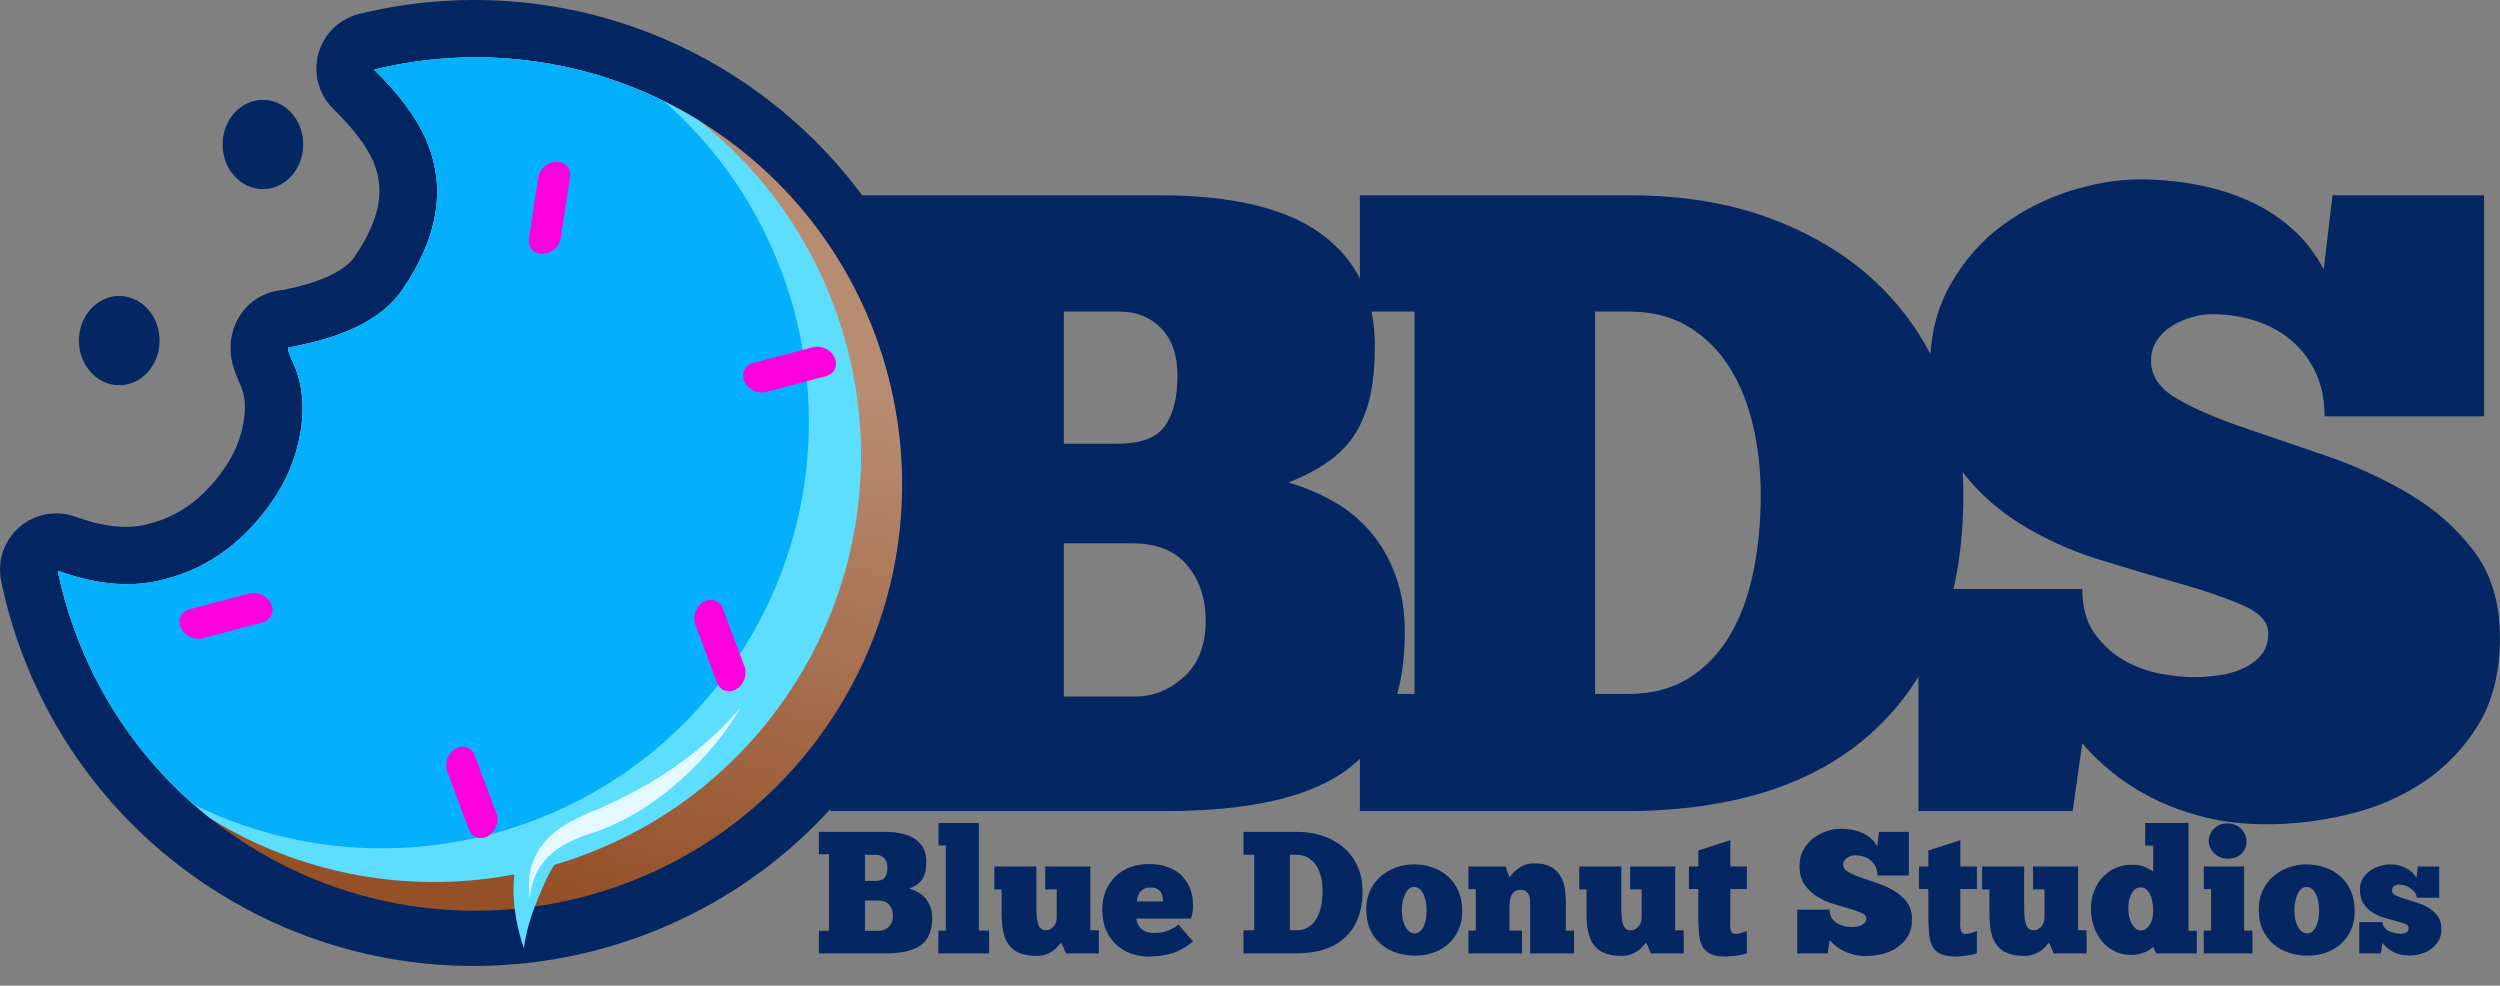 <?xml version="1.0" encoding="UTF-8" standalone="no"?><!DOCTYPE svg PUBLIC "-//W3C//DTD SVG 1.1//EN" "http://www.w3.org/Graphics/SVG/1.1/DTD/svg11.dtd"><svg width="100%" height="100%" viewBox="0 0 7401 2918" version="1.1" xmlns="http://www.w3.org/2000/svg" xmlns:xlink="http://www.w3.org/1999/xlink" xml:space="preserve" xmlns:serif="http://www.serif.com/" style="fill-rule:evenodd;clip-rule:evenodd;stroke-linecap:round;stroke-linejoin:round;stroke-miterlimit:1.5;"><rect x="0" y="0" width="7401" height="2918" fill="#808080" stroke="none"/><g><g><g><path d="M2458.24,2401.15l0,-339.064l151.275,0l-0,-1147.6l-151.275,-0l0,-336.456l972.852,0c217.348,0 378.186,38.688 482.513,116.064c104.328,77.376 156.491,187.355 156.491,329.935c0,55.641 -4.347,103.893 -13.041,144.754c-8.694,40.862 -22.604,77.376 -41.731,109.544c-19.126,32.167 -45.208,60.423 -78.245,84.766c-33.037,24.343 -73.898,46.078 -122.585,65.204c46.948,13.911 91.287,32.602 133.018,56.076c41.731,23.474 78.245,53.468 109.543,89.982c31.298,36.515 56.076,79.55 74.333,129.105c18.258,49.556 27.386,105.632 27.386,168.228c0,184.311 -55.206,318.633 -165.619,402.964c-110.413,84.331 -291.682,126.497 -543.806,126.497l-991.109,-0Zm899.823,-339.064c55.641,0 104.762,-19.561 147.362,-58.684c42.6,-39.123 63.9,-94.329 63.9,-165.619c0,-66.074 -18.257,-120.846 -54.771,-164.316c-36.515,-43.469 -91.287,-65.204 -164.316,-65.204l-200.83,-0l0,453.823l208.655,0Zm-208.655,-1139.78l0,391.227l159.099,0c69.552,0 116.499,-17.822 140.842,-53.467c24.343,-35.646 36.515,-84.766 36.515,-147.363c-0,-60.857 -16.084,-107.805 -48.252,-140.841c-32.167,-33.037 -73.463,-49.556 -123.888,-49.556l-164.316,0Z" style="fill:#042663;fill-rule:nonzero;"/><path d="M4025.76,2401.15l0,-346.888l161.707,-0l0,-1131.95l-161.707,0l0,-344.28l795.495,0c158.23,0 298.637,23.039 421.222,69.117c122.584,46.078 226.042,108.674 310.373,187.789c84.331,79.115 148.666,172.575 193.006,280.379c44.339,107.805 66.508,224.304 66.508,349.497c0,299.071 -86.07,529.895 -258.21,692.472c-172.14,162.576 -419.917,243.865 -743.331,243.865l-785.063,-0Zm1186.72,-936.337c-0,-69.552 -7.39,-136.93 -22.17,-202.134c-14.78,-65.205 -37.819,-123.019 -69.117,-173.444c-31.298,-50.425 -71.725,-90.852 -121.28,-121.281c-49.556,-30.429 -109.109,-45.643 -178.661,-45.643l-99.111,0l0,1131.95l99.111,-0c69.552,-0 129.105,-15.649 178.661,-46.948c49.555,-31.298 89.982,-73.463 121.28,-126.496c31.298,-53.033 54.337,-115.195 69.117,-186.485c14.78,-71.291 22.17,-147.797 22.17,-229.52Z" style="fill:#042663;fill-rule:nonzero;"/><path d="M5679.35,2401.15l-0,-657.262l485.122,0c-0,53.903 12.171,97.807 36.514,131.713c24.343,33.907 53.468,60.423 87.374,79.55c33.907,19.126 69.552,32.167 106.936,39.123c37.384,6.955 69.986,10.432 97.806,10.432c22.605,0 46.948,-1.739 73.03,-5.216c26.081,-3.478 49.99,-9.998 71.724,-19.561c21.735,-9.564 39.993,-22.605 54.772,-39.123c14.78,-16.519 22.17,-38.688 22.17,-66.509c-0,-33.037 -24.778,-60.423 -74.333,-82.158c-49.556,-21.734 -111.283,-43.035 -185.181,-63.9c-73.899,-20.865 -154.318,-44.774 -241.257,-71.725c-86.939,-26.951 -167.358,-63.9 -241.257,-110.848c-73.898,-46.947 -135.625,-106.5 -185.181,-178.66c-49.555,-72.16 -74.333,-163.881 -74.333,-275.163c0,-95.633 20.431,-179.095 61.293,-250.386c40.861,-71.29 92.155,-129.539 153.882,-174.748c61.727,-45.208 128.671,-79.115 200.83,-101.719c72.16,-22.604 140.407,-33.906 204.742,-33.906c53.903,-0 107.805,4.782 161.708,14.345c53.902,9.563 105.196,24.778 153.882,45.643c48.686,20.866 92.591,48.251 131.713,82.158c39.123,33.906 71.725,75.202 97.807,123.888l26.082,-219.087l448.607,0l0,654.654l-472.081,-0c0,-48.686 -8.694,-91.721 -26.081,-129.105c-17.388,-37.384 -41.297,-69.117 -71.725,-95.199c-30.429,-26.082 -66.074,-45.643 -106.936,-58.684c-40.861,-13.041 -83.896,-19.561 -129.105,-19.561c-19.126,-0 -39.122,3.042 -59.988,9.128c-20.865,6.086 -40.427,14.78 -58.684,26.082c-18.257,11.302 -33.037,25.647 -44.339,43.035c-11.302,17.388 -16.953,37.384 -16.953,59.988c-0,45.209 25.647,82.593 76.941,112.152c51.294,29.559 115.195,57.38 191.701,83.462c76.507,26.082 159.099,54.337 247.778,84.766c88.678,30.428 171.27,68.247 247.777,113.456c76.506,45.208 140.407,101.719 191.701,169.531c51.294,67.813 76.941,153.014 76.941,255.602c0,102.589 -21.3,188.659 -63.9,258.21c-42.6,69.551 -97.372,126.497 -164.315,170.836c-66.944,44.339 -141.277,76.072 -223,95.198c-81.723,19.127 -161.707,28.69 -239.953,28.69c-66.073,0 -126.931,-6.955 -182.572,-20.865c-55.641,-13.91 -106.066,-32.168 -151.275,-54.772c-45.208,-22.604 -85.635,-48.251 -121.28,-76.941c-35.645,-28.69 -65.639,-57.815 -89.982,-87.374l-28.69,200.83l-456.432,-0Z" style="fill:#042663;fill-rule:nonzero;"/></g><g><path d="M2424.18,2822.45l0,-66.917l29.855,0l0,-226.485l-29.855,-0l0,-66.402l191.998,0c42.895,0 74.637,7.636 95.227,22.906c20.59,15.271 30.884,36.976 30.884,65.115c0,10.981 -0.858,20.504 -2.573,28.568c-1.716,8.064 -4.461,15.271 -8.236,21.619c-3.775,6.349 -8.922,11.925 -15.442,16.729c-6.52,4.804 -14.585,9.094 -24.193,12.869c9.265,2.745 18.016,6.434 26.252,11.067c8.235,4.632 15.442,10.552 21.619,17.758c6.177,7.206 11.067,15.7 14.67,25.48c3.603,9.78 5.404,20.847 5.404,33.2c0,36.375 -10.895,62.884 -32.685,79.528c-21.791,16.643 -57.566,24.965 -107.324,24.965l-195.601,-0Zm177.585,-66.917c10.982,0 20.676,-3.86 29.083,-11.581c8.408,-7.721 12.611,-18.617 12.611,-32.686c0,-13.04 -3.603,-23.85 -10.809,-32.429c-7.207,-8.579 -18.016,-12.868 -32.429,-12.868l-39.635,-0l0,89.564l41.179,0Zm-41.179,-224.941l0,77.211l31.399,0c13.727,0 22.992,-3.517 27.796,-10.552c4.805,-7.035 7.207,-16.729 7.207,-29.083c-0,-12.01 -3.175,-21.276 -9.523,-27.796c-6.348,-6.52 -14.499,-9.78 -24.45,-9.78l-32.429,0Z" style="fill:#042663;fill-rule:nonzero;"/><path d="M2928.11,2822.45l-150.304,-0l0,-67.431l22.134,-0l0,-252.223l-21.619,0l0,-66.401l119.42,-0l-0,318.624l30.369,-0l0,67.431Z" style="fill:#042663;fill-rule:nonzero;"/><path d="M2943.56,2565.08l124.567,-0l-0,124.052c-0,22.305 1.973,38.691 5.919,49.158c3.946,10.466 11.239,15.699 21.877,15.699c8.922,0 16.557,-3.603 22.905,-10.809c6.349,-7.207 9.523,-16.644 9.523,-28.311l0,-81.844l-33.973,0l0,-67.945l133.318,-0l-0,188.909l25.222,0l0,68.461l-97.286,-0l-13.898,-32.429c-2.745,3.088 -6.091,6.949 -10.037,11.582c-3.946,4.632 -8.751,9.008 -14.413,13.125c-5.662,4.118 -12.439,7.636 -20.332,10.553c-7.893,2.916 -17.33,4.375 -28.311,4.375c-19.56,-0 -35.946,-2.574 -49.157,-7.721c-13.212,-5.148 -23.85,-12.869 -31.914,-23.163c-8.064,-10.295 -13.812,-23.335 -17.244,-39.121c-3.432,-15.785 -5.147,-34.316 -5.147,-55.592l-0,-71.034l-21.619,0l-0,-67.945Z" style="fill:#042663;fill-rule:nonzero;"/><path d="M3531.9,2786.93c-19.217,16.471 -39.463,28.053 -60.739,34.744c-21.276,6.692 -45.297,10.038 -72.064,10.038c-16.128,-0 -32.257,-2.66 -48.385,-7.979c-16.129,-5.319 -30.627,-13.554 -43.496,-24.707c-12.868,-11.153 -23.42,-25.566 -31.656,-43.238c-8.236,-17.673 -12.354,-38.863 -12.354,-63.571c-0,-20.932 3.603,-39.72 10.809,-56.364c7.207,-16.643 16.987,-30.798 29.341,-42.466c12.353,-11.667 26.938,-20.503 43.753,-26.509c16.814,-6.005 35.002,-9.008 54.562,-9.008c21.276,0 40.064,3.089 56.364,9.266c16.3,6.177 29.941,14.756 40.922,25.737c10.981,10.981 19.217,23.935 24.707,38.862c5.491,14.928 8.236,31.142 8.236,48.643c0,6.864 -0.515,13.641 -1.544,20.333c-1.03,6.691 -2.574,12.954 -4.633,18.788l-162.143,-0c0.687,3.431 1.802,7.549 3.346,12.353c1.544,4.805 4.204,9.437 7.978,13.898c3.775,4.461 8.923,8.236 15.443,11.325c6.52,3.088 15.27,4.632 26.251,4.632c4.461,0 9.352,-0.171 14.67,-0.514c5.319,-0.344 11.067,-1.373 17.244,-3.089c6.177,-1.716 12.697,-4.204 19.56,-7.464c6.864,-3.26 13.727,-7.807 20.59,-13.64l43.238,49.93Zm-127.141,-159.57c-7.892,0 -14.327,1.544 -19.302,4.633c-4.976,3.088 -8.923,6.777 -11.839,11.067c-2.917,4.289 -4.976,8.836 -6.177,13.64c-1.201,4.805 -1.973,8.751 -2.317,11.839l77.726,0c0,-4.804 -0.515,-9.694 -1.544,-14.67c-1.03,-4.976 -2.831,-9.437 -5.405,-13.383c-2.574,-3.946 -6.348,-7.121 -11.324,-9.523c-4.976,-2.402 -11.582,-3.603 -19.818,-3.603Z" style="fill:#042663;fill-rule:nonzero;"/><path d="M3681.18,2822.45l-0,-68.461l31.913,0l0,-223.397l-31.913,0l-0,-67.946l156.995,0c31.228,0 58.938,4.547 83.131,13.641c24.192,9.094 44.61,21.448 61.254,37.061c16.643,15.614 29.34,34.059 38.09,55.335c8.751,21.276 13.126,44.267 13.126,68.975c0,59.023 -16.986,104.578 -50.959,136.663c-33.973,32.086 -82.873,48.129 -146.701,48.129l-154.936,-0Zm234.206,-184.792c0,-13.726 -1.458,-27.024 -4.375,-39.892c-2.917,-12.869 -7.464,-24.279 -13.641,-34.231c-6.177,-9.951 -14.155,-17.93 -23.935,-23.935c-9.78,-6.005 -21.533,-9.008 -35.26,-9.008l-19.56,0l0,223.397l19.56,0c13.727,0 25.48,-3.088 35.26,-9.265c9.78,-6.177 17.758,-14.499 23.935,-24.965c6.177,-10.466 10.724,-22.734 13.641,-36.804c2.917,-14.069 4.375,-29.168 4.375,-45.297Z" style="fill:#042663;fill-rule:nonzero;"/><path d="M4188.2,2829.14c-18.53,0 -36.46,-2.831 -53.79,-8.493c-17.33,-5.662 -32.686,-14.155 -46.069,-25.48c-13.383,-11.324 -24.021,-25.565 -31.914,-42.723c-7.893,-17.158 -11.839,-37.061 -11.839,-59.71c-0,-21.619 4.032,-40.75 12.096,-57.393c8.065,-16.644 18.702,-30.627 31.914,-41.952c13.212,-11.324 28.311,-19.903 45.297,-25.737c16.987,-5.833 34.23,-8.75 51.732,-8.75c20.246,-0 39.12,3.174 56.621,9.523c17.501,6.348 32.686,15.442 45.554,27.281c12.869,11.839 22.906,26.251 30.113,43.238c7.206,16.986 10.809,36.289 10.809,57.908c0,21.276 -3.689,40.064 -11.067,56.364c-7.378,16.3 -17.415,30.112 -30.112,41.437c-12.697,11.324 -27.539,19.903 -44.525,25.737c-16.986,5.833 -35.26,8.75 -54.82,8.75Zm0,-65.887c5.491,0 10.381,-1.715 14.67,-5.147c4.29,-3.432 7.979,-8.236 11.067,-14.413c3.089,-6.176 5.405,-13.469 6.949,-21.876c1.544,-8.407 2.317,-17.415 2.317,-27.024c-0,-9.608 -0.858,-18.616 -2.574,-27.024c-1.716,-8.407 -4.118,-15.699 -7.206,-21.876c-3.089,-6.177 -6.949,-11.067 -11.582,-14.67c-4.633,-3.603 -10.038,-5.405 -16.214,-5.405c-5.148,-0 -9.866,1.716 -14.156,5.147c-4.289,3.432 -7.978,8.236 -11.067,14.413c-3.088,6.177 -5.576,13.383 -7.463,21.619c-1.888,8.236 -2.831,16.987 -2.831,26.252c-0,21.276 3.603,38.262 10.809,50.959c7.206,12.697 16.3,19.045 27.281,19.045Z" style="fill:#042663;fill-rule:nonzero;"/><path d="M4505.79,2822.45l-158.54,-0l-0,-67.431l21.619,-0l-0,-123.023l-21.619,-0l-0,-66.916l109.639,-0l11.839,31.914c8.923,-12.011 19.303,-21.877 31.142,-29.598c11.839,-7.721 25.995,-11.582 42.466,-11.582c19.903,0 35.946,3.346 48.128,10.038c12.183,6.691 21.619,15.442 28.311,26.252c6.692,10.809 11.153,22.991 13.383,36.546c2.231,13.555 3.346,27.024 3.346,40.407l0,85.962l24.193,-0l-0,67.431l-129.715,-0l0,-140.524c0,-4.461 -0.085,-9.437 -0.257,-14.928c-0.172,-5.49 -1.115,-10.638 -2.831,-15.442c-1.716,-4.804 -4.547,-8.922 -8.493,-12.354c-3.947,-3.431 -9.694,-5.147 -17.244,-5.147c-6.52,-0 -11.925,1.458 -16.214,4.375c-4.29,2.917 -7.636,6.692 -10.038,11.324c-2.402,4.633 -4.032,9.78 -4.89,15.443c-0.858,5.662 -1.287,11.238 -1.287,16.729l0,73.093l37.062,-0l-0,67.431Z" style="fill:#042663;fill-rule:nonzero;"/><path d="M4675.14,2565.08l124.567,-0l0,124.052c0,22.305 1.973,38.691 5.92,49.158c3.946,10.466 11.238,15.699 21.876,15.699c8.922,0 16.557,-3.603 22.906,-10.809c6.348,-7.207 9.523,-16.644 9.523,-28.311l-0,-81.844l-33.973,0l-0,-67.945l133.317,-0l0,188.909l25.223,0l-0,68.461l-97.286,-0l-13.898,-32.429c-2.745,3.088 -6.091,6.949 -10.038,11.582c-3.946,4.632 -8.75,9.008 -14.412,13.125c-5.662,4.118 -12.44,7.636 -20.333,10.553c-7.892,2.916 -17.329,4.375 -28.31,4.375c-19.56,-0 -35.946,-2.574 -49.158,-7.721c-13.211,-5.148 -23.849,-12.869 -31.914,-23.163c-8.064,-10.295 -13.812,-23.335 -17.243,-39.121c-3.432,-15.785 -5.148,-34.316 -5.148,-55.592l0,-71.034l-21.619,0l0,-67.945Z" style="fill:#042663;fill-rule:nonzero;"/><path d="M4999.94,2565.08l27.796,-0l-0,-47.356l94.712,-30.37l-0,77.726l48.9,-0l0,66.916l-48.9,-0l-0,91.624l-0.515,14.927c0,6.863 0.944,12.954 2.831,18.273c1.888,5.319 6.606,7.979 14.156,7.979c3.431,-0 8.493,-0.944 15.184,-2.831c6.692,-1.888 12.44,-3.861 17.244,-5.92l0,65.887c-3.775,1.716 -8.579,3.174 -14.413,4.375c-5.833,1.201 -11.839,2.145 -18.015,2.831c-6.177,0.686 -11.925,1.287 -17.244,1.802c-5.319,0.515 -9.523,0.772 -12.611,0.772c-19.217,-0 -34.231,-2.574 -45.04,-7.721c-10.81,-5.148 -18.788,-12.354 -23.935,-21.619c-5.148,-9.266 -8.408,-20.59 -9.781,-33.973c-1.372,-13.383 -2.23,-28.311 -2.573,-44.782l-0,-91.624l-27.796,-0l-0,-66.916Z" style="fill:#042663;fill-rule:nonzero;"/><path d="M5320.62,2822.45l-0,-129.715l95.741,0c0,10.638 2.402,19.303 7.207,25.995c4.804,6.691 10.552,11.924 17.243,15.699c6.692,3.775 13.727,6.349 21.105,7.721c7.378,1.373 13.812,2.059 19.302,2.059c4.462,0 9.266,-0.343 14.413,-1.029c5.148,-0.687 9.866,-1.974 14.156,-3.861c4.289,-1.887 7.892,-4.461 10.809,-7.721c2.917,-3.26 4.375,-7.635 4.375,-13.126c0,-6.52 -4.89,-11.925 -14.67,-16.214c-9.78,-4.29 -21.962,-8.493 -36.546,-12.611c-14.585,-4.118 -30.456,-8.837 -47.614,-14.156c-17.158,-5.319 -33.029,-12.611 -47.613,-21.876c-14.584,-9.265 -26.767,-21.019 -36.547,-35.26c-9.78,-14.241 -14.67,-32.343 -14.67,-54.305c0,-18.874 4.032,-35.345 12.097,-49.415c8.064,-14.069 18.187,-25.565 30.369,-34.487c12.182,-8.923 25.394,-15.614 39.635,-20.075c14.241,-4.461 27.71,-6.692 40.407,-6.692c10.638,0 21.276,0.944 31.914,2.831c10.638,1.888 20.761,4.89 30.37,9.008c9.608,4.118 18.273,9.523 25.994,16.214c7.721,6.692 14.156,14.842 19.303,24.451l5.147,-43.239l88.536,0l-0,129.2l-93.168,0c-0,-9.608 -1.716,-18.102 -5.148,-25.479c-3.431,-7.378 -8.15,-13.641 -14.155,-18.788c-6.005,-5.148 -13.04,-9.008 -21.104,-11.582c-8.065,-2.574 -16.558,-3.861 -25.48,-3.861c-3.775,0 -7.721,0.601 -11.839,1.802c-4.118,1.201 -7.978,2.917 -11.582,5.147c-3.603,2.231 -6.52,5.062 -8.75,8.494c-2.231,3.431 -3.346,7.377 -3.346,11.839c-0,8.922 5.062,16.3 15.185,22.133c10.123,5.834 22.734,11.325 37.833,16.472c15.099,5.147 31.399,10.724 48.9,16.729c17.502,6.005 33.802,13.469 48.901,22.391c15.099,8.922 27.71,20.075 37.833,33.458c10.123,13.384 15.185,30.198 15.185,50.445c-0,20.246 -4.204,37.233 -12.611,50.959c-8.408,13.726 -19.217,24.965 -32.429,33.716c-13.211,8.75 -27.882,15.013 -44.01,18.788c-16.129,3.774 -31.914,5.662 -47.356,5.662c-13.04,-0 -25.051,-1.373 -36.032,-4.118c-10.981,-2.746 -20.933,-6.349 -29.855,-10.81c-8.922,-4.461 -16.9,-9.522 -23.935,-15.185c-7.035,-5.662 -12.954,-11.41 -17.759,-17.243l-5.662,39.635l-90.079,-0Z" style="fill:#042663;fill-rule:nonzero;"/><path d="M5680.94,2565.08l27.796,-0l0,-47.356l94.713,-30.37l-0,77.726l48.9,-0l-0,66.916l-48.9,-0l-0,91.624l-0.515,14.927c-0,6.863 0.943,12.954 2.831,18.273c1.887,5.319 6.606,7.979 14.155,7.979c3.432,-0 8.493,-0.944 15.185,-2.831c6.692,-1.888 12.44,-3.861 17.244,-5.92l-0,65.887c-3.775,1.716 -8.579,3.174 -14.413,4.375c-5.834,1.201 -11.839,2.145 -18.016,2.831c-6.177,0.686 -11.925,1.287 -17.244,1.802c-5.319,0.515 -9.522,0.772 -12.611,0.772c-19.217,-0 -34.23,-2.574 -45.039,-7.721c-10.81,-5.148 -18.788,-12.354 -23.936,-21.619c-5.147,-9.266 -8.407,-20.59 -9.78,-33.973c-1.373,-13.383 -2.23,-28.311 -2.574,-44.782l0,-91.624l-27.796,-0l0,-66.916Z" style="fill:#042663;fill-rule:nonzero;"/><path d="M5867.79,2565.08l124.567,-0l0,124.052c0,22.305 1.973,38.691 5.92,49.158c3.946,10.466 11.238,15.699 21.876,15.699c8.922,0 16.557,-3.603 22.906,-10.809c6.348,-7.207 9.523,-16.644 9.523,-28.311l-0,-81.844l-33.973,0l-0,-67.945l133.317,-0l0,188.909l25.223,0l-0,68.461l-97.286,-0l-13.898,-32.429c-2.745,3.088 -6.091,6.949 -10.038,11.582c-3.946,4.632 -8.75,9.008 -14.412,13.125c-5.662,4.118 -12.44,7.636 -20.333,10.553c-7.892,2.916 -17.329,4.375 -28.31,4.375c-19.56,-0 -35.946,-2.574 -49.158,-7.721c-13.212,-5.148 -23.849,-12.869 -31.914,-23.163c-8.064,-10.295 -13.812,-23.335 -17.244,-39.121c-3.431,-15.785 -5.147,-34.316 -5.147,-55.592l0,-71.034l-21.619,0l0,-67.945Z" style="fill:#042663;fill-rule:nonzero;"/><path d="M6374.3,2503.31l-23.678,-0l-0,-66.916l128.17,-0l0,319.138l24.708,0l-0,66.917l-120.45,-0l-8.75,-19.046c-1.716,1.716 -4.375,3.861 -7.979,6.434c-3.603,2.574 -8.15,5.148 -13.64,7.722c-5.491,2.573 -11.839,4.804 -19.046,6.691c-7.206,1.888 -15.27,2.831 -24.192,2.831c-18.188,0 -34.659,-3.689 -49.415,-11.067c-14.756,-7.378 -27.282,-17.329 -37.576,-29.855c-10.295,-12.525 -18.274,-27.023 -23.936,-43.495c-5.662,-16.472 -8.493,-33.63 -8.493,-51.474c0,-19.903 3.26,-38.005 9.78,-54.305c6.52,-16.3 15.271,-30.112 26.252,-41.437c10.981,-11.324 23.678,-20.075 38.091,-26.251c14.412,-6.177 29.511,-9.266 45.297,-9.266c18.187,0 32.343,2.488 42.466,7.464c10.123,4.976 17.587,9.008 22.391,12.096l-0,-76.181Zm-73.608,187.88c0,7.893 0.858,15.614 2.574,23.163c1.716,7.55 4.204,14.241 7.464,20.075c3.26,5.834 7.12,10.638 11.581,14.413c4.461,3.775 9.609,5.662 15.442,5.662c9.609,-0 18.102,-5.319 25.48,-15.957c7.378,-10.638 11.067,-25.222 11.067,-43.753c-0,-9.608 -0.858,-18.531 -2.574,-26.766c-1.716,-8.236 -4.203,-15.443 -7.464,-21.619c-3.26,-6.177 -7.206,-10.982 -11.839,-14.413c-4.632,-3.432 -9.694,-5.148 -15.184,-5.148c-10.981,0 -19.818,5.834 -26.509,17.502c-6.692,11.667 -10.038,27.281 -10.038,46.841Z" style="fill:#042663;fill-rule:nonzero;"/><path d="M6668.21,2822.45l-144.127,-0l0,-67.431l21.619,-0l0,-123.023l-21.619,-0l0,-66.916l119.42,-0l-0,189.939l24.707,-0l0,67.431Zm-129.714,-332.522c-0,-5.834 1.201,-11.839 3.603,-18.016c2.402,-6.177 5.92,-11.839 10.552,-16.987c4.633,-5.147 10.467,-9.351 17.501,-12.611c7.035,-3.26 15.014,-4.89 23.936,-4.89c8.922,0 16.9,1.63 23.935,4.89c7.035,3.26 12.954,7.464 17.759,12.611c4.804,5.148 8.493,10.81 11.067,16.987c2.573,6.177 3.86,12.182 3.86,18.016c0,14.412 -4.804,26.68 -14.413,36.804c-9.608,10.123 -23.678,15.184 -42.208,15.184c-8.236,0 -15.7,-1.544 -22.391,-4.632c-6.692,-3.089 -12.526,-7.121 -17.502,-12.097c-4.975,-4.975 -8.836,-10.552 -11.581,-16.729c-2.745,-6.177 -4.118,-12.353 -4.118,-18.53Z" style="fill:#042663;fill-rule:nonzero;"/><path d="M6830.36,2829.14c-18.53,0 -36.46,-2.831 -53.79,-8.493c-17.33,-5.662 -32.686,-14.155 -46.069,-25.48c-13.383,-11.324 -24.021,-25.565 -31.914,-42.723c-7.893,-17.158 -11.839,-37.061 -11.839,-59.71c-0,-21.619 4.032,-40.75 12.096,-57.393c8.065,-16.644 18.703,-30.627 31.914,-41.952c13.212,-11.324 28.311,-19.903 45.297,-25.737c16.987,-5.833 34.23,-8.75 51.732,-8.75c20.246,-0 39.12,3.174 56.621,9.523c17.501,6.348 32.686,15.442 45.554,27.281c12.869,11.839 22.906,26.251 30.113,43.238c7.206,16.986 10.809,36.289 10.809,57.908c0,21.276 -3.689,40.064 -11.067,56.364c-7.378,16.3 -17.415,30.112 -30.112,41.437c-12.697,11.324 -27.538,19.903 -44.525,25.737c-16.986,5.833 -35.26,8.75 -54.82,8.75Zm0,-65.887c5.491,0 10.381,-1.715 14.67,-5.147c4.29,-3.432 7.979,-8.236 11.067,-14.413c3.089,-6.176 5.405,-13.469 6.949,-21.876c1.545,-8.407 2.317,-17.415 2.317,-27.024c-0,-9.608 -0.858,-18.616 -2.574,-27.024c-1.716,-8.407 -4.118,-15.699 -7.206,-21.876c-3.089,-6.177 -6.949,-11.067 -11.582,-14.67c-4.633,-3.603 -10.038,-5.405 -16.214,-5.405c-5.148,-0 -9.866,1.716 -14.156,5.147c-4.289,3.432 -7.978,8.236 -11.067,14.413c-3.088,6.177 -5.576,13.383 -7.463,21.619c-1.888,8.236 -2.831,16.987 -2.831,26.252c-0,21.276 3.603,38.262 10.809,50.959c7.206,12.697 16.3,19.045 27.281,19.045Z" style="fill:#042663;fill-rule:nonzero;"/><path d="M6984.26,2822.45l0,-92.654l68.976,0c-0,6.864 2.144,12.526 6.434,16.987c4.289,4.461 9.351,7.978 15.185,10.552c5.833,2.574 11.839,4.375 18.016,5.405c6.176,1.029 11.152,1.544 14.927,1.544c5.147,-0 10.209,-1.115 15.185,-3.346c4.976,-2.23 7.464,-6.949 7.464,-14.155c-0,-4.804 -3.518,-8.665 -10.553,-11.582c-7.034,-2.917 -15.957,-5.748 -26.766,-8.493c-10.81,-2.745 -22.391,-6.005 -34.745,-9.78c-12.354,-3.775 -23.935,-9.008 -34.745,-15.7c-10.809,-6.691 -19.732,-15.442 -26.766,-26.251c-7.035,-10.81 -10.553,-24.622 -10.553,-41.437c0,-13.04 3.003,-24.278 9.008,-33.715c6.006,-9.437 13.555,-17.158 22.649,-23.164c9.094,-6.005 18.874,-10.466 29.34,-13.383c10.466,-2.917 20.332,-4.375 29.598,-4.375c17.501,-0 33.286,3.946 47.356,11.839c14.069,7.893 23.849,17.329 29.34,28.311l4.118,-33.973l63.313,-0l-0,92.653l-66.916,-0c-0,-5.491 -1.545,-10.552 -4.633,-15.185c-3.088,-4.633 -7.121,-8.751 -12.096,-12.354c-4.976,-3.603 -10.553,-6.434 -16.729,-8.493c-6.177,-2.059 -12.526,-3.088 -19.046,-3.088c-5.49,-0 -10.209,1.458 -14.155,4.375c-3.947,2.917 -5.92,7.635 -5.92,14.155c0,5.834 3.603,10.467 10.81,13.898c7.206,3.432 16.214,6.778 27.024,10.038c10.809,3.26 22.562,6.863 35.259,10.809c12.697,3.947 24.45,9.18 35.26,15.7c10.81,6.52 19.817,14.841 27.024,24.965c7.206,10.123 10.809,23.077 10.809,38.862c0,12.011 -2.659,22.821 -7.978,32.429c-5.319,9.609 -12.354,17.759 -21.104,24.45c-8.751,6.692 -18.96,11.753 -30.627,15.185c-11.668,3.432 -23.678,5.147 -36.032,5.147c-18.531,0 -34.745,-3.774 -48.643,-11.324c-13.898,-7.549 -23.936,-16.3 -30.112,-26.252l-4.633,31.4l-64.343,-0Z" style="fill:#042663;fill-rule:nonzero;"/></g></g><g><path d="M1103.16,202.987c338.728,-82.743 710.068,-25.791 1019.13,188.125c573.285,396.801 716.567,1184.39 319.765,1757.67c-396.801,573.284 -1184.39,716.566 -1757.67,319.765c-277.469,-192.052 -454.208,-475.647 -517.716,-782.093c108.141,39.149 205.651,49.481 292.536,31c139.225,-29.002 253.443,-107.949 342.656,-236.84c42.667,-61.644 70.301,-128.513 82.901,-200.606c14.163,-80.338 6.423,-151.486 -23.217,-213.446c-10.941,-23.113 -14.714,-37.122 -11.32,-42.025c-1.454,2.101 20.717,-2.239 66.515,-13.019c52.208,-12.56 98.813,-28.998 139.814,-49.316c57.219,-28.778 100.131,-63.832 128.737,-105.161c109.577,-158.312 133.107,-308.318 70.591,-450.017c-28.801,-64.506 -79.706,-132.521 -152.715,-204.04Zm639.702,1441.98c-50.913,73.558 -118.432,121.19 -202.557,142.896c-74.704,19.715 -150.247,4.989 -226.631,-44.18c-14.683,-9.423 -54.283,-36.462 -118.8,-81.118c-12.112,-8.383 -30.083,-21.377 -53.912,-38.98c-23.829,-17.604 -41.799,-30.597 -53.912,-38.981c-7.168,-4.962 -8.761,-10.32 -4.778,-16.074c19.049,-27.522 48.717,-68.14 89.003,-121.854c40.287,-53.714 69.954,-94.332 89.003,-121.854c19.916,-28.772 48.694,-72.596 86.337,-131.47c37.642,-58.875 66.335,-102.573 86.077,-131.096c3.636,-5.254 9.385,-5.9 17.246,-1.939c18.936,10.146 48.427,29.077 88.472,56.795c76.134,52.697 124.67,87.956 145.606,105.777c54.428,46.554 89.891,93.304 106.39,140.249c15.56,44.076 18.336,92.625 8.326,145.646c-9.192,50.257 -27.816,95.652 -55.87,136.183Z" style="fill:none;stroke:#042663;stroke-width:333.33px;"/><g><g><path d="M1107.33,206.081c338.728,-82.743 710.068,-25.791 1019.13,188.125c573.284,396.801 716.566,1184.39 319.765,1757.67c-396.802,573.284 -1184.39,716.566 -1757.67,319.765c-277.47,-192.052 -454.209,-475.648 -517.717,-782.093c108.142,39.148 205.652,49.481 292.537,31c139.224,-29.002 253.443,-107.949 342.656,-236.841c42.667,-61.643 70.3,-128.512 82.901,-200.605c14.162,-80.338 6.423,-151.486 -23.218,-213.446c-10.94,-23.113 -14.713,-37.122 -11.319,-42.025c-1.455,2.101 20.717,-2.239 66.514,-13.02c52.209,-12.559 98.814,-28.998 139.815,-49.315c57.218,-28.778 100.13,-63.832 128.737,-105.161c109.576,-158.312 133.106,-308.318 70.59,-450.018c-28.8,-64.506 -79.706,-132.52 -152.714,-204.039Zm639.702,1441.98c-50.914,73.558 -118.433,121.19 -202.558,142.896c-74.703,19.715 -150.247,4.988 -226.63,-44.18c-14.684,-9.423 -54.284,-36.462 -118.801,-81.118c-12.112,-8.384 -30.082,-21.377 -53.911,-38.98c-23.829,-17.604 -41.8,-30.597 -53.912,-38.981c-7.168,-4.962 -8.761,-10.32 -4.778,-16.074c19.049,-27.522 48.717,-68.14 89.003,-121.854c40.286,-53.714 69.954,-94.332 89.003,-121.854c19.915,-28.772 48.694,-72.596 86.336,-131.47c37.643,-58.875 66.335,-102.573 86.077,-131.096c3.637,-5.254 9.386,-5.901 17.247,-1.94c18.936,10.146 48.426,29.078 88.471,56.795c76.135,52.697 124.67,87.957 145.606,105.778c54.428,46.554 89.892,93.304 106.39,140.249c15.561,44.076 18.336,92.625 8.327,145.646c-9.193,50.257 -27.816,95.651 -55.87,136.183Z" style="fill:url(#_Linear1);"/><clipPath id="_clip2"><path d="M1107.33,206.081c338.728,-82.743 710.068,-25.791 1019.13,188.125c573.284,396.801 716.566,1184.39 319.765,1757.67c-396.802,573.284 -1184.39,716.566 -1757.67,319.765c-277.47,-192.052 -454.209,-475.648 -517.717,-782.093c108.142,39.148 205.652,49.481 292.537,31c139.224,-29.002 253.443,-107.949 342.656,-236.841c42.667,-61.643 70.3,-128.512 82.901,-200.605c14.162,-80.338 6.423,-151.486 -23.218,-213.446c-10.94,-23.113 -14.713,-37.122 -11.319,-42.025c-1.455,2.101 20.717,-2.239 66.514,-13.02c52.209,-12.559 98.814,-28.998 139.815,-49.315c57.218,-28.778 100.13,-63.832 128.737,-105.161c109.576,-158.312 133.106,-308.318 70.59,-450.018c-28.8,-64.506 -79.706,-132.52 -152.714,-204.039Zm639.702,1441.98c-50.914,73.558 -118.433,121.19 -202.558,142.896c-74.703,19.715 -150.247,4.988 -226.63,-44.18c-14.684,-9.423 -54.284,-36.462 -118.801,-81.118c-12.112,-8.384 -30.082,-21.377 -53.911,-38.98c-23.829,-17.604 -41.8,-30.597 -53.912,-38.981c-7.168,-4.962 -8.761,-10.32 -4.778,-16.074c19.049,-27.522 48.717,-68.14 89.003,-121.854c40.286,-53.714 69.954,-94.332 89.003,-121.854c19.915,-28.772 48.694,-72.596 86.336,-131.47c37.643,-58.875 66.335,-102.573 86.077,-131.096c3.637,-5.254 9.386,-5.901 17.247,-1.94c18.936,10.146 48.426,29.078 88.471,56.795c76.135,52.697 124.67,87.957 145.606,105.778c54.428,46.554 89.892,93.304 106.39,140.249c15.561,44.076 18.336,92.625 8.327,145.646c-9.193,50.257 -27.816,95.651 -55.87,136.183Z"/></clipPath><g clip-path="url(#_clip2)"><path d="M2004.8,309.218c573.285,396.802 716.567,1184.39 319.765,1757.67c-396.801,573.285 -1184.39,716.567 -1757.67,319.766c-573.285,-396.802 -716.567,-1184.39 -319.766,-1757.67c396.802,-573.285 1184.39,-716.567 1757.67,-319.766Z" style="fill:#5edeff;"/><path d="M1850.31,209.492c573.284,396.801 716.566,1184.39 319.765,1757.67c-396.801,573.285 -1184.39,716.567 -1757.67,319.765c-573.285,-396.801 -716.567,-1184.39 -319.765,-1757.67c396.801,-573.284 1184.39,-716.566 1757.67,-319.765Z" style="fill:#04affb;"/></g><path d="M1605.86,751.727c25.95,-0.421 50.137,-21.306 53.979,-46.608l27.529,-181.276c3.842,-25.302 -14.106,-45.502 -40.056,-45.081c-25.949,0.421 -50.137,21.305 -53.979,46.607l-27.528,181.277c-3.843,25.302 14.106,45.502 40.055,45.081Z" style="fill:#f0d;"/><path d="M1348.42,2216.39c-22.471,12.985 -33.453,42.995 -24.508,66.973l64.085,171.791c8.945,23.978 34.45,32.903 56.921,19.917c22.471,-12.985 33.453,-42.995 24.508,-66.973l-64.085,-171.79c-8.945,-23.979 -34.45,-32.903 -56.921,-19.918Z" style="fill:#f0d;"/><path d="M2082.94,1781.74c-22.471,12.986 -33.452,42.995 -24.507,66.973l64.085,171.791c8.944,23.978 34.45,32.903 56.921,19.918c22.471,-12.986 33.452,-42.995 24.508,-66.973l-64.085,-171.791c-8.945,-23.978 -34.451,-32.903 -56.922,-19.918Z" style="fill:#f0d;"/><path d="M2203.89,1129.45c10.717,23.636 39.505,37.51 64.245,30.961l177.25,-46.919c24.74,-6.549 36.124,-31.055 25.407,-54.692c-10.718,-23.637 -39.505,-37.51 -64.245,-30.961l-177.25,46.919c-24.74,6.548 -36.125,31.055 -25.407,54.692Z" style="fill:#f0d;"/><path d="M535.614,1858.6c10.717,23.637 39.504,37.51 64.245,30.961l177.25,-46.919c24.74,-6.548 36.124,-31.055 25.407,-54.692c-10.718,-23.636 -39.505,-37.509 -64.245,-30.961l-177.25,46.919c-24.741,6.549 -36.125,31.055 -25.407,54.692Z" style="fill:#f0d;"/></g><ellipse cx="778.339" cy="427.661" rx="119.399" ry="132.127" style="fill:#052764;"/><ellipse cx="353.013" cy="1008.32" rx="119.399" ry="132.127" style="fill:#052764;"/><path d="M1661.02,2553.57c1.381,-0.595 2.777,-1.537 2.034,-2.608c-13.873,-19.997 -44.285,46.412 -65.353,96.802c-18.907,45.224 -38.042,95.003 -46.989,159.923c-27.695,-83.485 -34.533,-153.947 -28.539,-213.766c5.758,-57.456 28.07,-98.69 46.72,-124.62c13.192,-18.341 29.92,-27.536 43.276,-34.29c21.123,-8.898 41.403,-19.269 62.047,-28.279c32.277,-14.087 64.145,-27.094 94.987,-40.596c57.964,-25.376 111.478,-49.413 159.472,-73.644c126.824,-64.03 208.524,-117.562 208.524,-117.562c-0,-0 -95.678,131.614 -260.684,258.212c-37.971,29.133 -79.483,57.153 -125.094,81.336c-28.618,15.173 -59.44,27.068 -90.401,39.092c-0.594,0.291 -1.192,0.498 -1.603,0.626l1.603,-0.626Z" style="fill:#5edeff;"/><path d="M2191.74,2095.4c0,-0 -71.781,90.901 -203.651,181.465c-40.804,28.023 -87.399,55.421 -139.166,81.534c-30.588,15.43 -62.614,31.068 -97.049,44.39c-25.4,12.135 -96.728,36.501 -143.24,94.716c-31.132,38.965 -51.385,91.369 -39.738,162.481c4.658,-65.17 32.836,-106.662 67.338,-135.896c20.307,-17.206 42.867,-28.936 63.959,-38.384c31.452,-14.09 59.829,-21.728 74.032,-26.536c36.494,-14.818 71.131,-30.698 102.732,-49.059c52.769,-30.66 98.157,-65.536 137.033,-100.227c121.895,-108.776 177.75,-214.484 177.75,-214.484Z" style="fill:#e4f9ff;"/></g></g></g><defs><linearGradient id="_Linear1" x1="0" y1="0" x2="1" y2="0" gradientUnits="userSpaceOnUse" gradientTransform="matrix(-412.752,1624.38,-1624.38,-412.752,2391.1,1126.66)"><stop offset="0" style="stop-color:#b88c71;stop-opacity:1"/><stop offset="1" style="stop-color:#945027;stop-opacity:1"/></linearGradient></defs></svg>